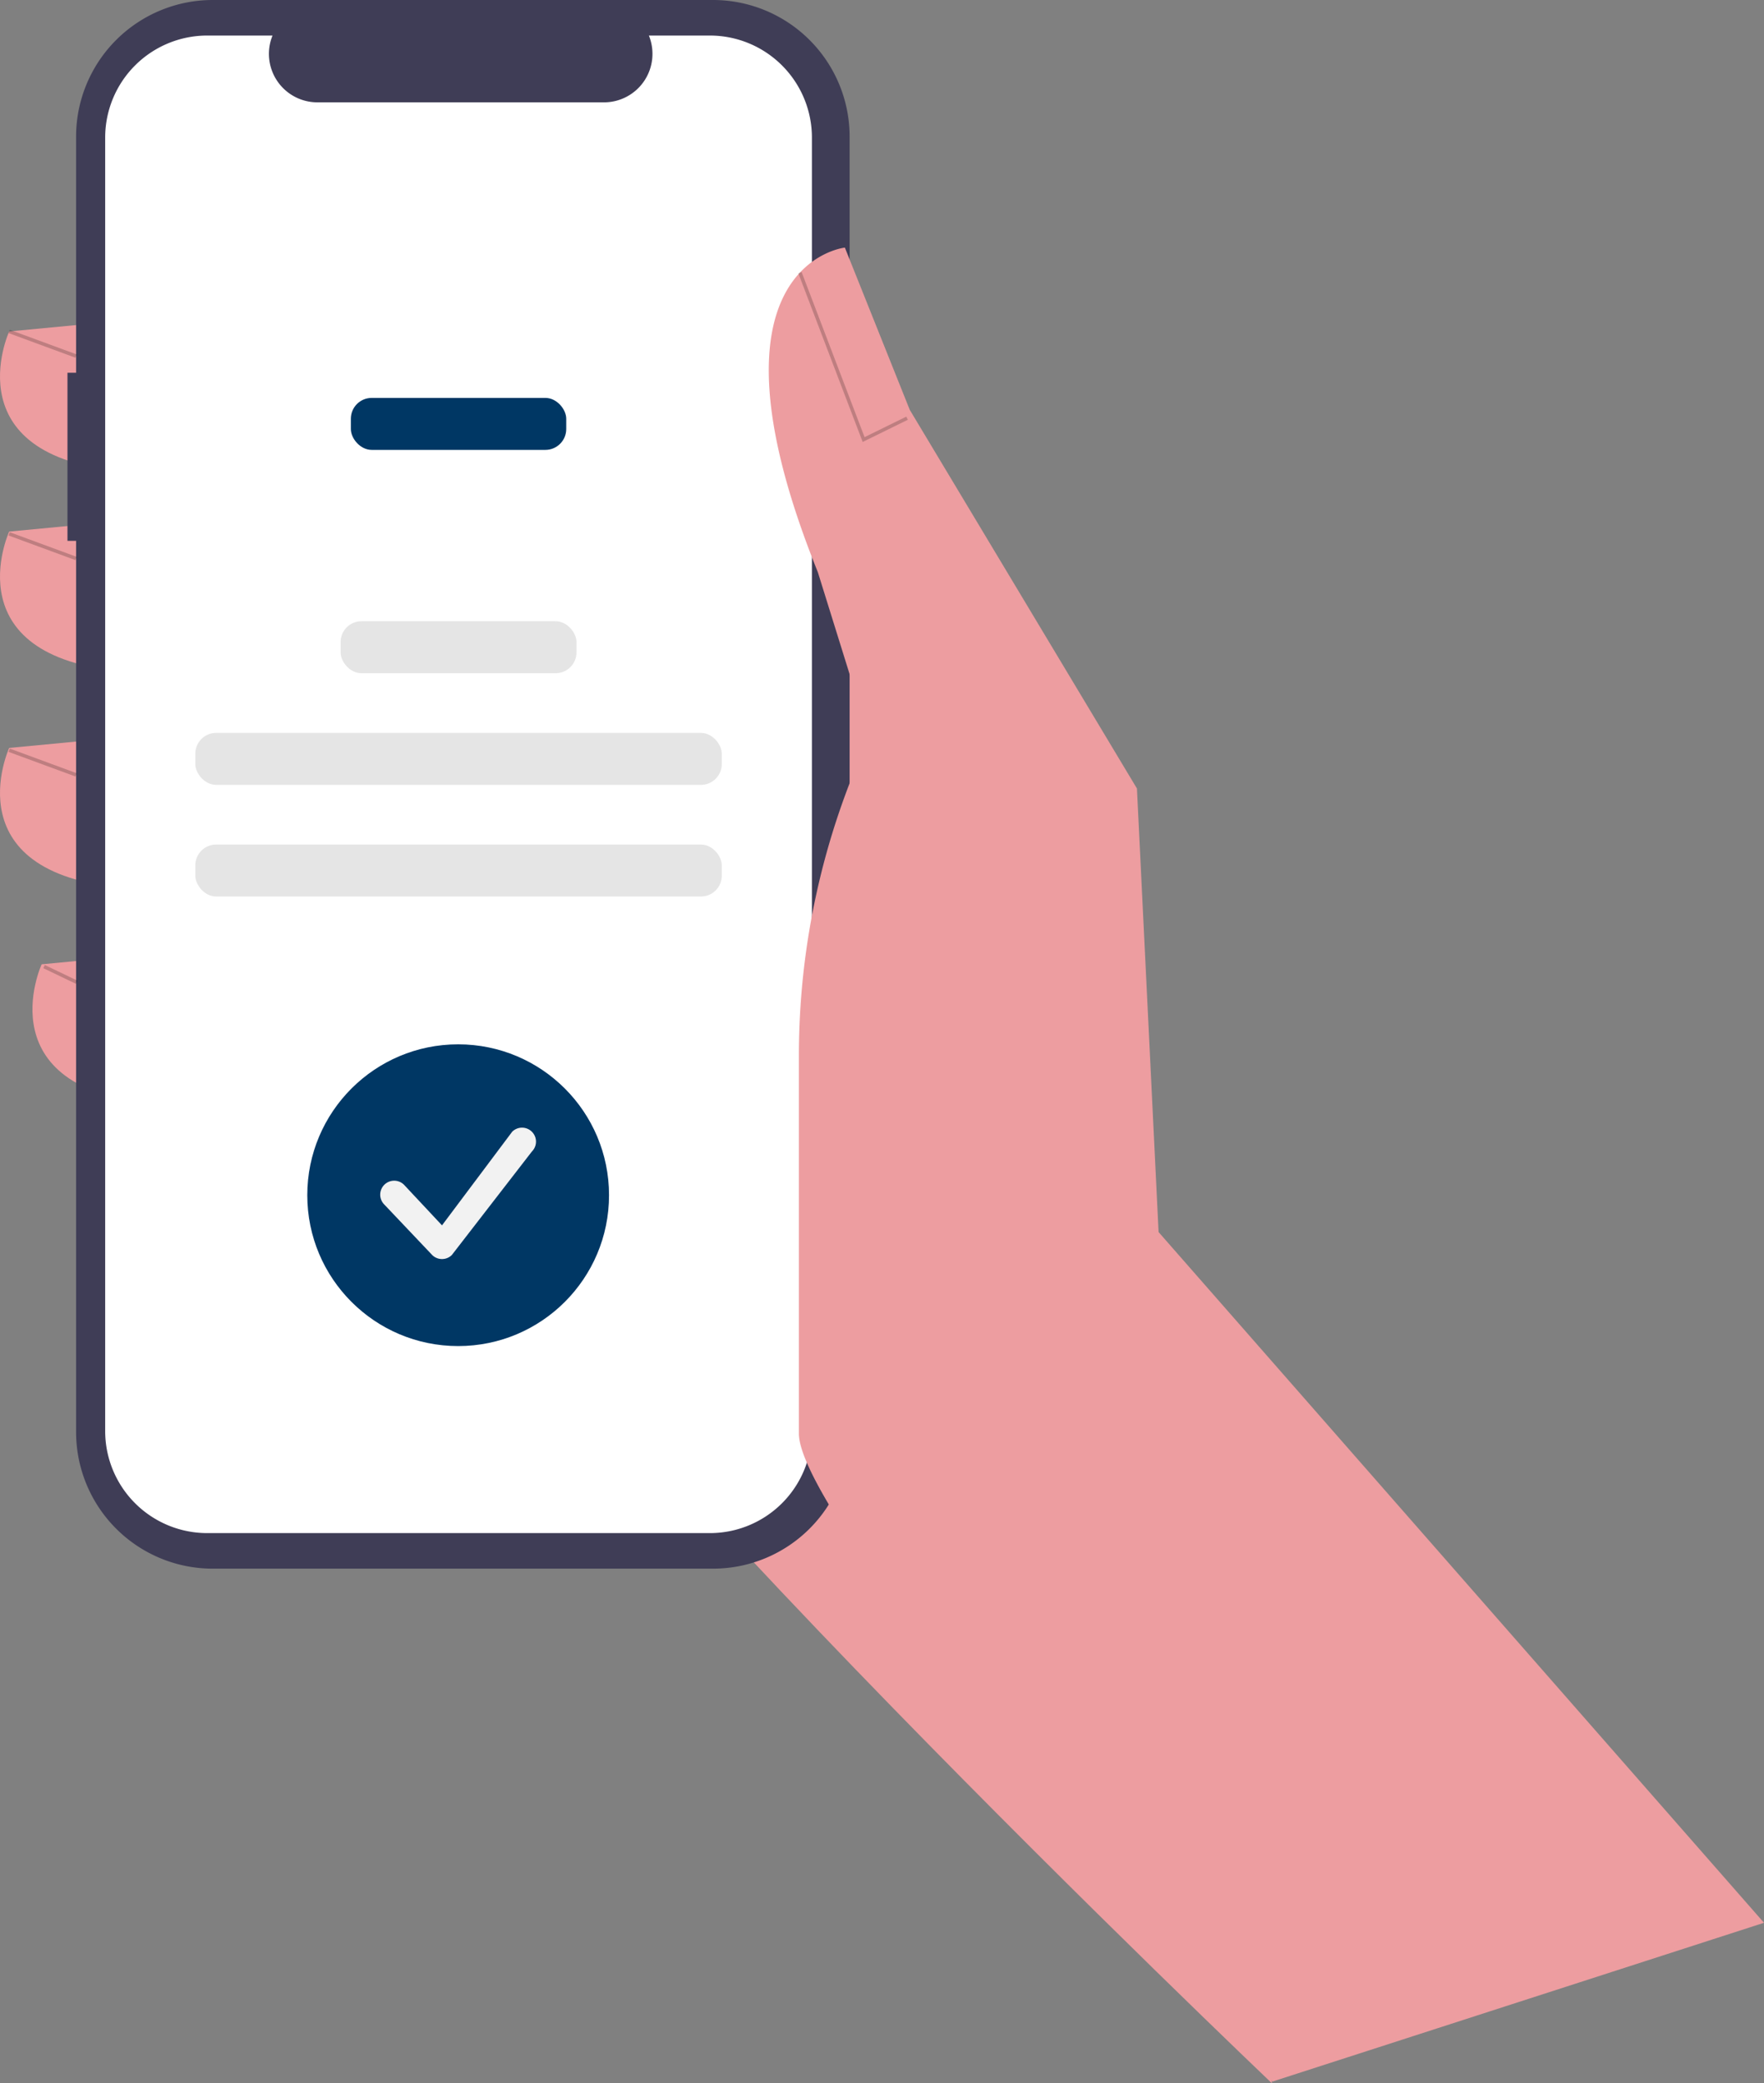 <svg xmlns="http://www.w3.org/2000/svg" width="677.362" height="799.951" viewBox="0 0 677.362 799.951" xmlns:xlink="http://www.w3.org/1999/xlink" role="img" artist="Katerina Limpitsouni" source="https://undraw.co/"><rect x="0" y="0" width="677.362" height="799.951" fill="#808080" stroke="none"/><g transform="translate(-707.267 -241.527)"><path d="M788.54,777.885l6.7,128.647S511.823,636.782,476.514,557.857s31.155-274.163,31.155-274.163l147.466,81Z" transform="translate(400.438 134.947)" fill="#ed9da0"/><path d="M394.41,243.4l-43.617,4.154s-22.847,49.848,47.771,54Z" transform="translate(360 121.242)" fill="#ed9da0"/><path d="M394.41,300.743,350.793,304.9s-22.847,49.848,47.771,54Z" transform="translate(360 140.744)" fill="#ed9da0"/><path d="M394.41,362.739l-43.617,4.154s-22.847,49.848,47.771,54Z" transform="translate(360 161.828)" fill="#ed9da0"/><path d="M403.709,424.735l-43.617,4.154s-22.847,49.848,47.771,54Z" transform="translate(363.163 182.911)" fill="#ed9da0"/><path d="M366.6,294.664h3.31V204a52.474,52.474,0,0,1,52.474-52.474H614.466A52.474,52.474,0,0,1,666.94,204V701.388a52.474,52.474,0,0,1-52.474,52.474H422.384a52.474,52.474,0,0,1-52.474-52.474V359.2H366.6Z" transform="translate(366.575 90)" fill="#3f3d56"/><path d="M416.592,161.715h25.073A18.617,18.617,0,0,0,458.9,187.363H568.944a18.618,18.618,0,0,0,17.237-25.649H609.6A39.187,39.187,0,0,1,648.786,200.9V697.558A39.187,39.187,0,0,1,609.6,736.745H416.592a39.187,39.187,0,0,1-39.187-39.187h0V200.9a39.187,39.187,0,0,1,39.187-39.187Z" transform="translate(370.249 93.464)" fill="#fff"/><rect width="82.703" height="19.957" rx="8" transform="translate(841.994 394.317)" fill="#003764" style="isolation:isolate"/><rect width="90.578" height="19.957" rx="8" transform="translate(838.056 480.071)" fill="#e5e5e5"/><rect width="202.161" height="19.957" rx="8" transform="translate(782.265 522.943)" fill="#e5e5e5"/><rect width="202.161" height="19.957" rx="8" transform="translate(782.265 565.812)" fill="#e5e5e5"/><path d="M949.716,865.708l-12.843-14.653L717.24,600.485l-8.308-170.313L621.7,284.782l-24.924-62.31s-58.156,6.231-10.385,124.619l19.731,63.348h0a290.361,290.361,0,0,0-27,122.274V677.876c0,34.181,162.886,220.366,181.846,248.806h0Z" transform="translate(434.913 114.127)" fill="#ed9da0"/><path d="M253.466,143.2l17.342-8.523-.591-1.2-16.023,7.876L230.006,77.932l-1.252.478Z" transform="translate(785.061 268.03)" opacity="0.2"/><rect width="1.34" height="27.378" transform="translate(710.562 369.421) rotate(-69.778)" opacity="0.2"/><rect width="1.34" height="27.378" transform="translate(710.563 447.145) rotate(-69.778)" opacity="0.2"/><rect width="1.34" height="27.378" transform="translate(710.563 530.23) rotate(-69.778)" opacity="0.2"/><rect width="1.34" height="13.874" transform="translate(723.906 613.288) rotate(-64.361)" opacity="0.2"/><circle cx="57.931" cy="57.931" r="57.931" transform="translate(825.266 642.527)" fill="#003764"/><path d="M23.726,48.451a5.344,5.344,0,0,1-3.79-1.57L1.57,27.516a5.36,5.36,0,0,1,7.581-7.581L23.726,35.51,50.666-.43a5.36,5.36,0,0,1,7.581,7.581L27.516,46.881A5.344,5.344,0,0,1,23.726,48.451Z" transform="translate(853.267 676.527)" fill="#f2f2f2"/></g></svg>